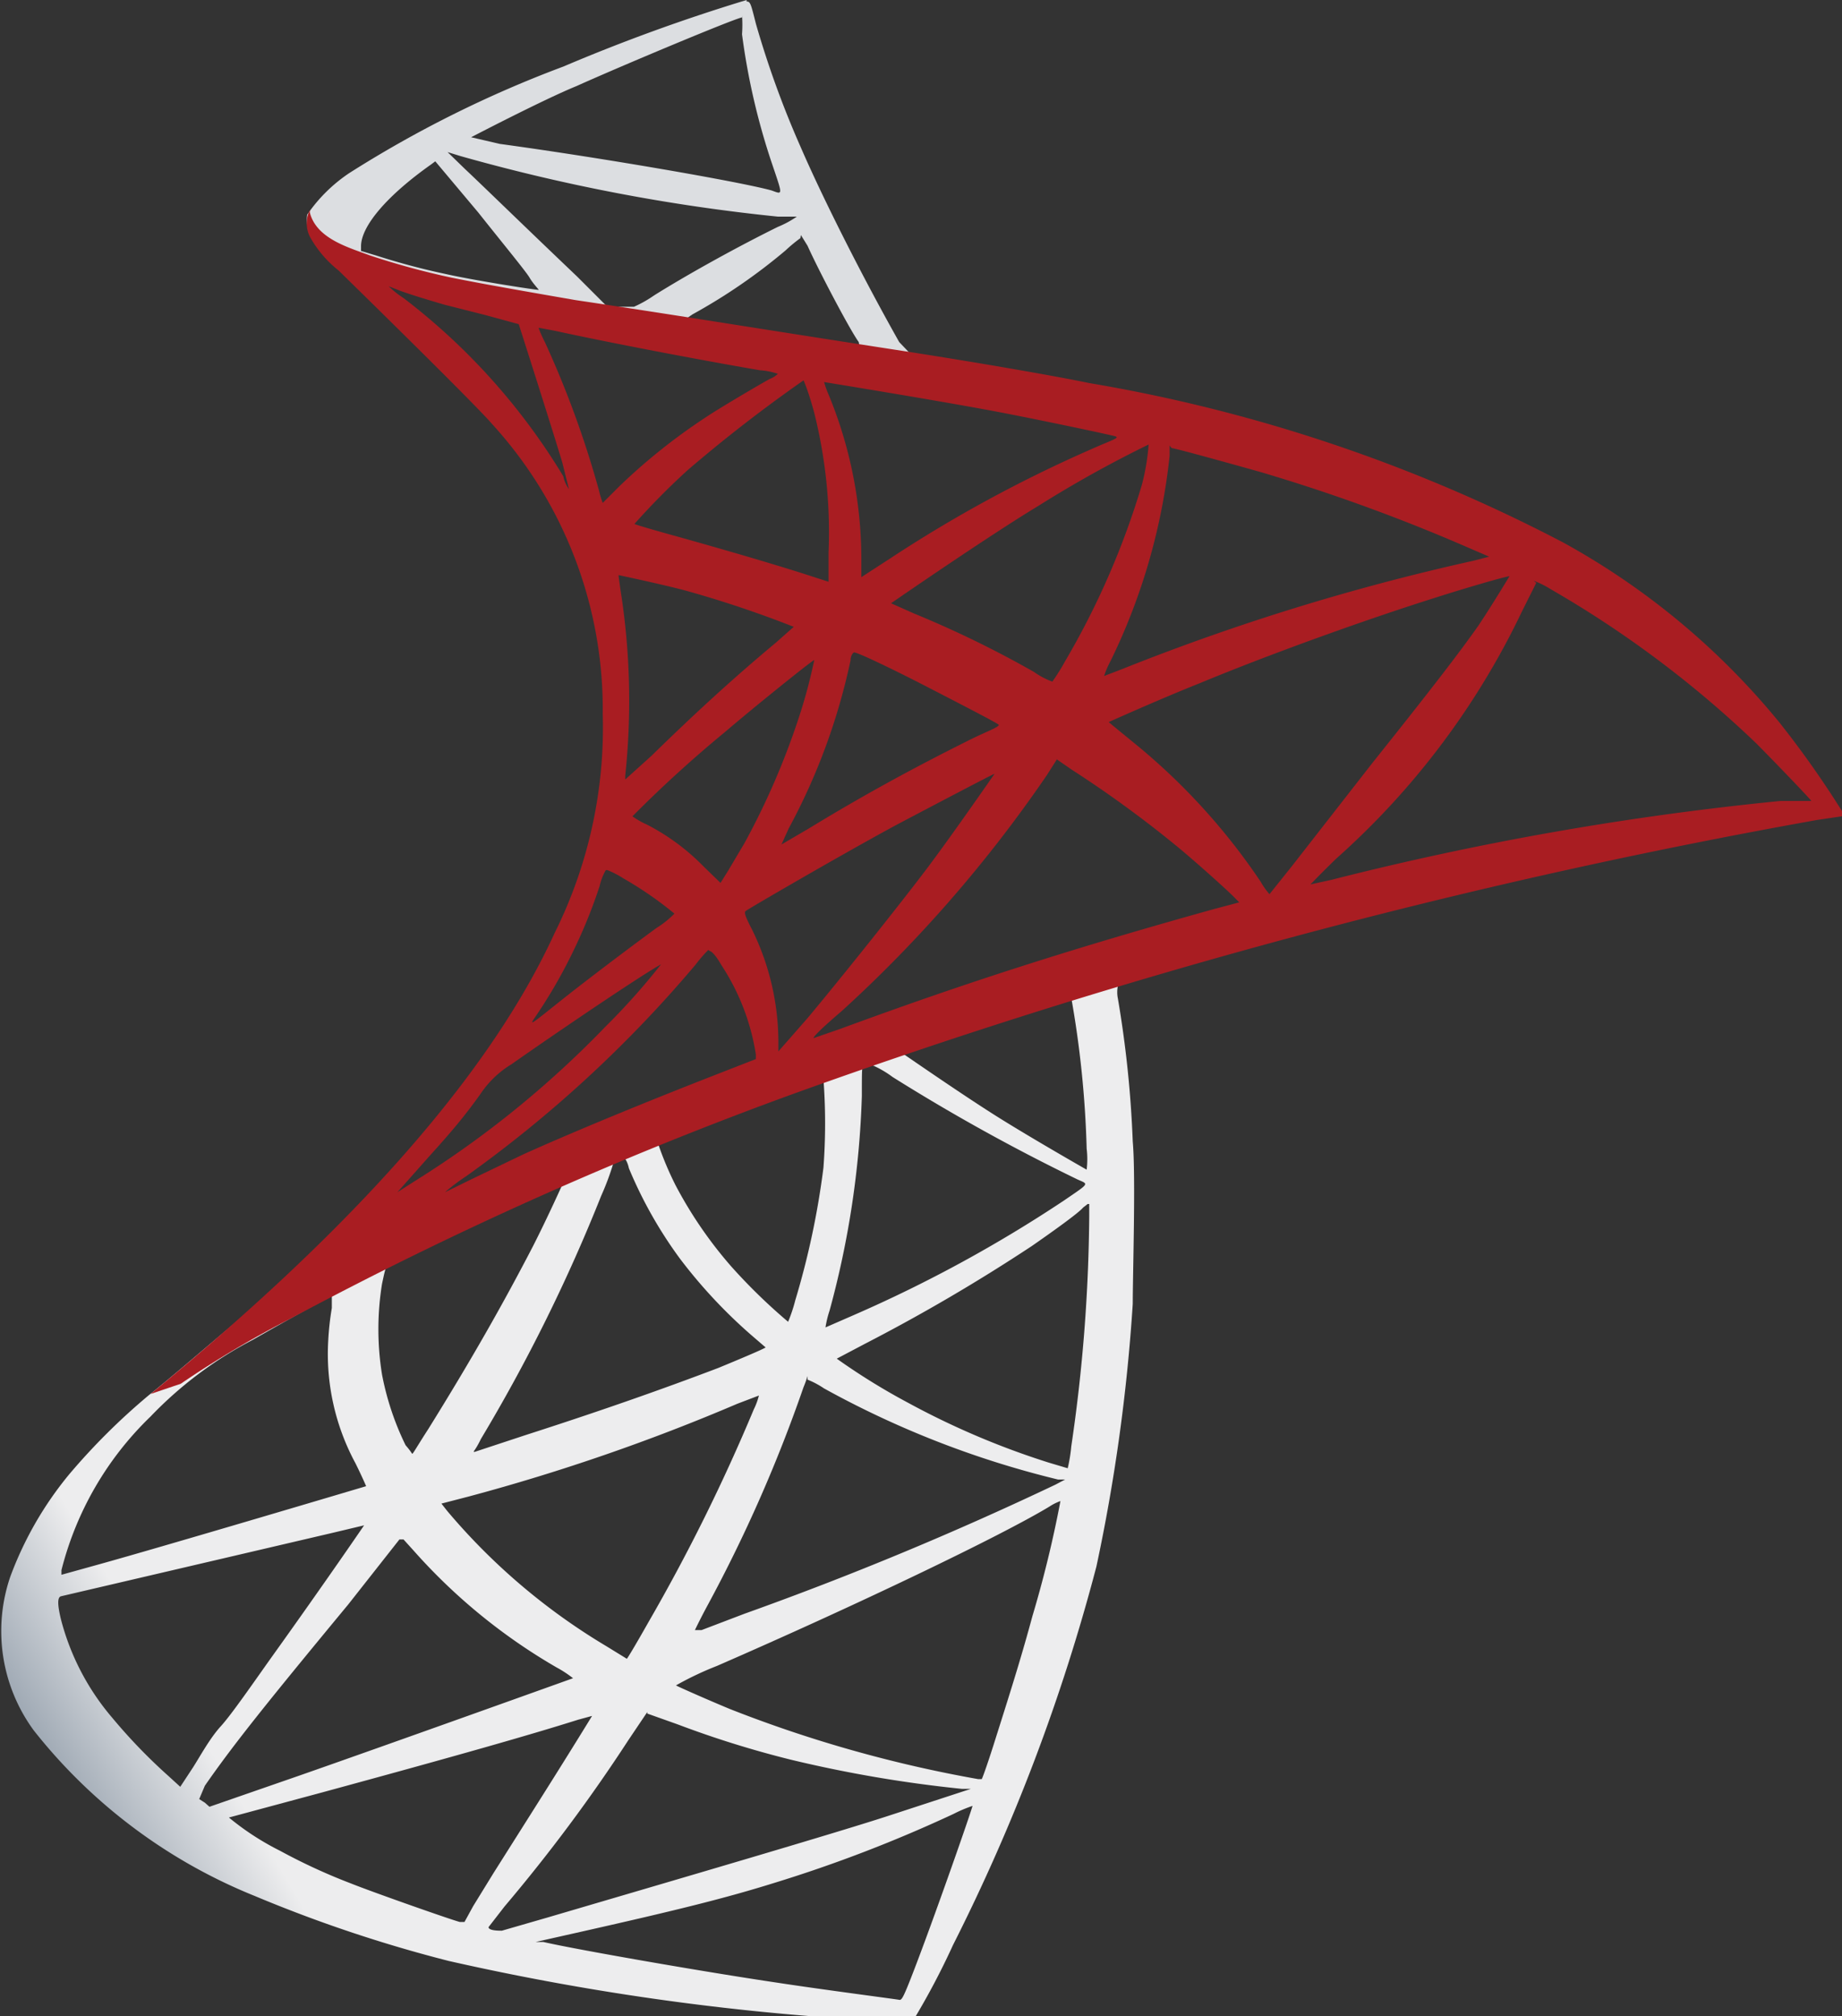 <svg id="Layer_1" data-name="Layer 1" xmlns="http://www.w3.org/2000/svg" xmlns:xlink="http://www.w3.org/1999/xlink" viewBox="0 0 35.97 39.37"><rect x="0" y="0" width="35.97" height="39.37" fill="#333333" stroke="none"/><defs><style>.cls-1{fill:url(#linear-gradient);}.cls-2{fill:url(#linear-gradient-2);}.cls-3{fill:url(#radial-gradient);}</style><linearGradient id="linear-gradient" x1="-8601.07" y1="-7937.69" x2="-8577.06" y2="-7951.88" gradientTransform="translate(1027.2 978.29) scale(0.12)" gradientUnits="userSpaceOnUse"><stop offset="0" stop-color="#909ca9"/><stop offset="1" stop-color="#ededee"/></linearGradient><linearGradient id="linear-gradient-2" x1="-8600.54" y1="-8205.07" x2="-8581.22" y2="-8205.07" gradientTransform="translate(1027.2 978.29) scale(0.12)" gradientUnits="userSpaceOnUse"><stop offset="0" stop-color="#939fab"/><stop offset="1" stop-color="#dcdee1"/></linearGradient><radialGradient id="radial-gradient" cx="-5791.64" cy="-6899" r="25.65" gradientTransform="matrix(-0.11, -0.02, 0.03, -0.23, -403.83, -1657.92)" gradientUnits="userSpaceOnUse"><stop offset="0" stop-color="#ee352c"/><stop offset="1" stop-color="#a91d22"/></radialGradient></defs><path class="cls-1" d="M22.71,18.69l-7.89,2.58L8,24.3l-1.92.5c-.49.47-1,.94-1.56,1.41s-1.17,1-1.61,1.35a12.7,12.7,0,0,0-1.56,1.55,6.88,6.88,0,0,0-1.15,2,3.28,3.28,0,0,0,.46,3,10.49,10.49,0,0,0,4.31,3.23,27.11,27.11,0,0,0,3.79,1.27,50.08,50.08,0,0,0,8.08,1.15,8.23,8.23,0,0,0,1,0,14.49,14.49,0,0,0,.77-1.46,37.29,37.29,0,0,0,2.8-7.39,35.22,35.22,0,0,0,.71-5.13c0-.58.06-2.51,0-3.17a21.42,21.42,0,0,0-.29-2.79.61.61,0,0,1,0-.25,8.89,8.89,0,0,1,1.07-.32l-.2-.47Zm-1.8,1.06a19.82,19.82,0,0,1,.31,3,1.71,1.71,0,0,1,0,.41s-1-.57-1.69-1S17.79,21,17.61,20.88s-.05-.05.44-.22C18.88,20.38,20.84,19.75,20.91,19.75Zm-4,1.32a2,2,0,0,1,.52.28,37.66,37.66,0,0,0,3.61,2c.22.1.25.06-.26.41A26.54,26.54,0,0,1,16.67,26l-.55.24a2,2,0,0,1,.08-.33,17.91,17.91,0,0,0,.63-4.19c0-.6,0-.6.06-.61Zm-.83.32a11.61,11.61,0,0,1,0,1.73,15.79,15.79,0,0,1-.55,2.59,3,3,0,0,1-.14.42,11.07,11.07,0,0,1-1.11-1.08,8.21,8.21,0,0,1-1.09-1.59,6.39,6.39,0,0,1-.34-.81c.1-.07,3.24-1.29,3.26-1.26Zm-3.89,1.53h0a.53.53,0,0,1,.09.21,8.44,8.44,0,0,0,1,1.77,9.91,9.91,0,0,0,1.38,1.48l.29.25s.05,0-.92.4c-1.13.43-2.36.86-3.76,1.31l-1,.33c-.05,0,0,0,.12-.25a32.85,32.85,0,0,0,2.35-4.75,5.28,5.28,0,0,0,.22-.58.23.23,0,0,1,.14-.16l.1,0ZM11,23.41s-.29.65-.59,1.24c-.58,1.12-1.21,2.23-2.05,3.58-.15.23-.28.45-.3.47s0,0-.14-.16a5.46,5.46,0,0,1-.46-1.38,5.55,5.55,0,0,1,0-1.77c.08-.37.07-.37.25-.46.76-.38,3.23-1.54,3.26-1.52Zm10.27.42v.25a32.19,32.19,0,0,1-.35,4.48,3.1,3.1,0,0,1-.07.43l-.37-.11a15.55,15.55,0,0,1-2.75-1.17,12.71,12.71,0,0,1-1.39-.86l.55-.29a35.08,35.08,0,0,0,3.26-1.91c.36-.25.91-.64,1-.75l.09-.07ZM6.48,25.59s0,.05,0,.27a5.51,5.51,0,0,0-.07.63,4.49,4.49,0,0,0,.53,2.4c.12.24.21.45.21.45s-4,1.19-5.23,1.53l-.72.2s0,0,0-.09a6.31,6.31,0,0,1,1.74-3,7.65,7.65,0,0,1,2-1.5c.61-.35,1.54-.87,1.61-.89s0,0,0,0Zm9.29,1.67a1.67,1.67,0,0,1,.32.17,18.4,18.4,0,0,0,4.57,1.78l.14,0-.19.1a65.55,65.55,0,0,1-6.07,2.52l-.84.32-.13,0s.1-.21.24-.47a28.53,28.53,0,0,0,1.88-4.27c.05-.12.08-.22.08-.22Zm-.95.31a1.36,1.36,0,0,1-.1.27A36.16,36.16,0,0,1,12.66,32c-.22.39-.41.71-.42.71l-.39-.24a12.29,12.29,0,0,1-3.12-2.65l-.11-.14.54-.14a39.13,39.13,0,0,0,5.24-1.81Zm5.89,2.05h0a22.42,22.42,0,0,1-.55,2.26c-.2.74-.38,1.32-.71,2.36-.14.45-.27.82-.28.82H19.1a25.24,25.24,0,0,1-4.85-1.37c-.41-.17-1-.43-1.05-.46a6.22,6.22,0,0,1,.8-.38c2.71-1.18,5.53-2.53,6.49-3.11a1,1,0,0,1,.22-.11Zm-13.59.47s-.75,1.1-1.81,2.58c-.37.52-.79,1.13-1,1.36s-.4.58-.54.8l-.25.38L3.29,35a10.72,10.72,0,0,1-1.1-1.14,4.81,4.81,0,0,1-1-1.92c-.07-.29-.07-.43,0-.45l3.17-.74,2.14-.5.63-.15Zm.76.29.19.21a11.26,11.26,0,0,0,2.8,2.29,2.21,2.21,0,0,1,.32.21S7.51,34.41,5.82,35l-1.73.6L4,35.52l-.11-.07L4,35.19c.56-.81,1.27-1.69,2.8-3.54l1-1.27Zm4.76,3.4.59.21a19.59,19.59,0,0,0,2.21.69,25.13,25.13,0,0,0,3.34.57c.13,0,.2,0,.18,0l-1.56.51c-1,.33-4.15,1.25-6.7,2l-.9.26c-.06,0-.26,0-.26-.07l.31-.4a32.2,32.2,0,0,0,2.42-3.25l.37-.55Zm-1.05,0s-.42.69-1.16,1.86l-.79,1.25-.4.65-.17.31-.09,0c-.22-.06-1.72-.59-2.12-.75a11.4,11.4,0,0,1-1.39-.64,5.26,5.26,0,0,1-1-.65l1.82-.49c2.61-.71,4.05-1.12,5-1.42l.33-.09ZM19,35.55h0c0,.06-.94,2.74-1.29,3.59-.08.19-.11.24-.15.23s-1.5-.2-2.35-.33c-1.49-.22-4-.66-4.6-.8l-.15,0,.89-.2c1.91-.43,2.83-.66,3.76-.95a27.16,27.16,0,0,0,3.51-1.35,2.68,2.68,0,0,1,.38-.16Z" transform="translate(0 -0.32)"/><path class="cls-2" d="M14.58.32A35.42,35.42,0,0,0,11,1.62,22.44,22.44,0,0,0,6.82,3.7,3.05,3.05,0,0,0,6,4.51a.64.64,0,0,0,0,.2l.79.76,1.91.6,4.52.81,5.17.89.05-.45h0l-.68-.11L17.56,7c-.7-1.24-1.48-2.78-1.93-3.82a18.77,18.77,0,0,1-.87-2.4c-.1-.4-.11-.43-.18-.43Zm-.09.3h0a2.56,2.56,0,0,1,0,.37,13.32,13.32,0,0,0,.58,2.51c.22.65.22.62,0,.54-.61-.17-3.33-.64-5.31-.91L9.2,3S10.62,2.26,11.26,2c.82-.37,3.06-1.31,3.23-1.34ZM8.74,3.29,9,3.37a36.25,36.25,0,0,0,6.19,1.18l.37,0a1.91,1.91,0,0,1-.37.2c-.85.42-1.78.94-2.42,1.34a2.3,2.3,0,0,1-.39.22l-.28,0-.24,0-.59-.59c-1.05-1-1.87-1.8-2.19-2.1Zm-.24.18.84,1c.46.58.93,1.15,1,1.27s.18.23.18.24S9.33,5.81,8.7,5.67a13.65,13.65,0,0,1-1.32-.35l-.33-.1V5.13c0-.4.52-1,1.37-1.6l.08-.06Zm7.14,1.44s0,0,.13.21c.2.45.83,1.65,1,1.88,0,.08.13.09-.71,0-2-.33-2.67-.44-2.67-.45l.13-.09a11.1,11.1,0,0,0,1.82-1.25,2.93,2.93,0,0,1,.29-.24Z" transform="translate(0 -0.32)"/><path class="cls-3" d="M6.05,4.42a.59.59,0,0,0,0,.52,2.2,2.2,0,0,0,.56.66s2.65,2.59,3,3a8.26,8.26,0,0,1,2.16,5.66,9,9,0,0,1-.94,4.28c-1.24,2.71-3.85,5.69-7.89,9l.59-.2a19.91,19.91,0,0,1,2.12-1.26,75.13,75.13,0,0,1,9.84-4.4,122.43,122.43,0,0,1,20-5.35l.54-.08-.09-.14a19.1,19.1,0,0,0-1.19-1.68,14.41,14.41,0,0,0-4.23-3.52A31.08,31.08,0,0,0,21.27,7.8c-.72-.15-2.3-.42-3.59-.62-2.73-.42-4.49-.71-6.44-1-.69-.12-1.74-.3-2.43-.44a15.06,15.06,0,0,1-1.58-.43c-.43-.16-1.05-.33-1.18-.84ZM7.59,5.91,7.82,6c.22.08.52.17.86.27l.79.2.66.18s.64,2,.85,2.7l.13.52A.65.65,0,0,1,11,9.62,12.5,12.5,0,0,0,7.88,6.14a1.86,1.86,0,0,1-.29-.23Zm2.93.81.32.06c1,.22,2.83.57,4,.77a1.31,1.31,0,0,1,.35.07.47.47,0,0,1-.16.1c-.2.11-1,.58-1.25.75a11.59,11.59,0,0,0-1.69,1.35l-.32.32a1.74,1.74,0,0,1-.07-.23A19.13,19.13,0,0,0,10.64,7a2.24,2.24,0,0,1-.12-.27Zm5.16,1s.1.21.22.66a9.6,9.6,0,0,1,.28,2.73c0,.25,0,.48,0,.51l0,.06-.31-.1c-.64-.21-1.67-.51-2.56-.76-.51-.14-.92-.26-.92-.27a13.91,13.91,0,0,1,1.05-1.06,28.91,28.91,0,0,1,2.29-1.77Zm.41.06s2.47.4,3.59.62c.82.16,2,.41,2.1.44s-.09.08-.49.26a26.39,26.39,0,0,0-3.9,2.12l-.57.37s0-.17,0-.38A8.43,8.43,0,0,0,16.17,8,1.63,1.63,0,0,1,16.09,7.77ZM22.43,9a4.37,4.37,0,0,1-.13.78,15.59,15.59,0,0,1-1.5,3.45,4.21,4.21,0,0,1-.25.4,1.53,1.53,0,0,1-.36-.19,20.44,20.44,0,0,0-2.34-1.14l-.45-.2s1.88-1.3,2.89-1.91A22.92,22.92,0,0,1,22.43,9Zm.45.07c.06,0,1.14.3,1.71.46A35,35,0,0,1,28.64,11l.44.19-.31.08a44.46,44.46,0,0,0-6.87,2.12l-.34.13a1.92,1.92,0,0,1,.13-.3,12,12,0,0,0,1.15-4c0-.11,0-.2,0-.2Zm-10.8,2.48s.85.18,1.3.3a21.4,21.4,0,0,1,2.12.71l-.35.31c-.78.65-1.53,1.33-2.43,2.21l-.51.46s0,0,0-.08a13.85,13.85,0,0,0-.09-3.6C12.1,11.72,12.08,11.57,12.08,11.57Zm17.41,0s-.38.63-.63,1c-.36.51-.88,1.19-2.07,2.68l-1.56,2-.44.55a1.38,1.38,0,0,1-.17-.24,12.39,12.39,0,0,0-2.41-2.66l-.44-.36-.12-.1s1-.45,1.78-.76C24.78,13.1,26.61,12.44,28,12c.72-.23,1.49-.45,1.5-.43Zm.46.11a1.89,1.89,0,0,1,.34.17,20.79,20.79,0,0,1,4,3c.31.31,1.09,1.12,1.08,1.13l-.6,0A58.94,58.94,0,0,0,26,17.5l-.41.09s.22-.23.51-.51a15.2,15.2,0,0,0,3.62-4.82L30,11.7ZM16.68,13.06c.08,0,.86.38,1.44.68s1.34.69,1.38.73-.28.15-.63.33c-1.12.56-2.08,1.09-3.08,1.7l-.53.31s0,0,.14-.31a12.22,12.22,0,0,0,1.21-3.29c0-.09.05-.15.07-.15Zm-.78.15a10.18,10.18,0,0,1-.31,1.15,14.64,14.64,0,0,1-1.05,2.42l-.32.54-.15.24-.33-.32a4.29,4.29,0,0,0-1.11-.82,1.56,1.56,0,0,1-.28-.16,24.27,24.27,0,0,1,1.8-1.64c.56-.48,1.74-1.43,1.75-1.41Zm4.74,1.94.29.2A22.24,22.24,0,0,1,23,16.86c.34.28,1,.87,1.12,1l.08.08-.49.13c-2.73.76-4.83,1.43-7.3,2.34l-.52.18s-.07,0,.55-.53a26.24,26.24,0,0,0,4-4.6l.21-.33Zm-1.24.31s-.81,1.17-1.3,1.82-1.62,2.07-2.33,2.92l-.57.65s0-.09,0-.22a5,5,0,0,0-.51-2.15c-.14-.27-.16-.34-.13-.37s1.85-1.09,2.94-1.68c.74-.39,1.9-1,1.92-1Zm-7.54,1.85a1.77,1.77,0,0,1,.31.16,7.11,7.11,0,0,1,1,.69,1.88,1.88,0,0,1-.35.28c-.56.41-1.42,1.06-1.92,1.46s-.54.43-.49.34a10,10,0,0,0,.8-1.38,10,10,0,0,0,.5-1.24,1.11,1.11,0,0,1,.12-.31Zm2,1.58s.07,0,.23.28a4.4,4.4,0,0,1,.67,1.74V21l-.82.32c-1.46.57-2.81,1.13-3.72,1.54l-1,.48-.53.26a3.89,3.89,0,0,1,.41-.31,24.38,24.38,0,0,0,4.48-4.13,2.9,2.9,0,0,1,.25-.29Zm-.92.22a13.09,13.09,0,0,1-1.12,1.26,19.47,19.47,0,0,1-3.7,3l-.36.23s0,0,.63-.71c.39-.43.69-.78,1-1.22a1.93,1.93,0,0,1,.6-.57C10.9,20.46,12.92,19.09,13,19.11Z" transform="translate(0 -0.32)"/></svg>
